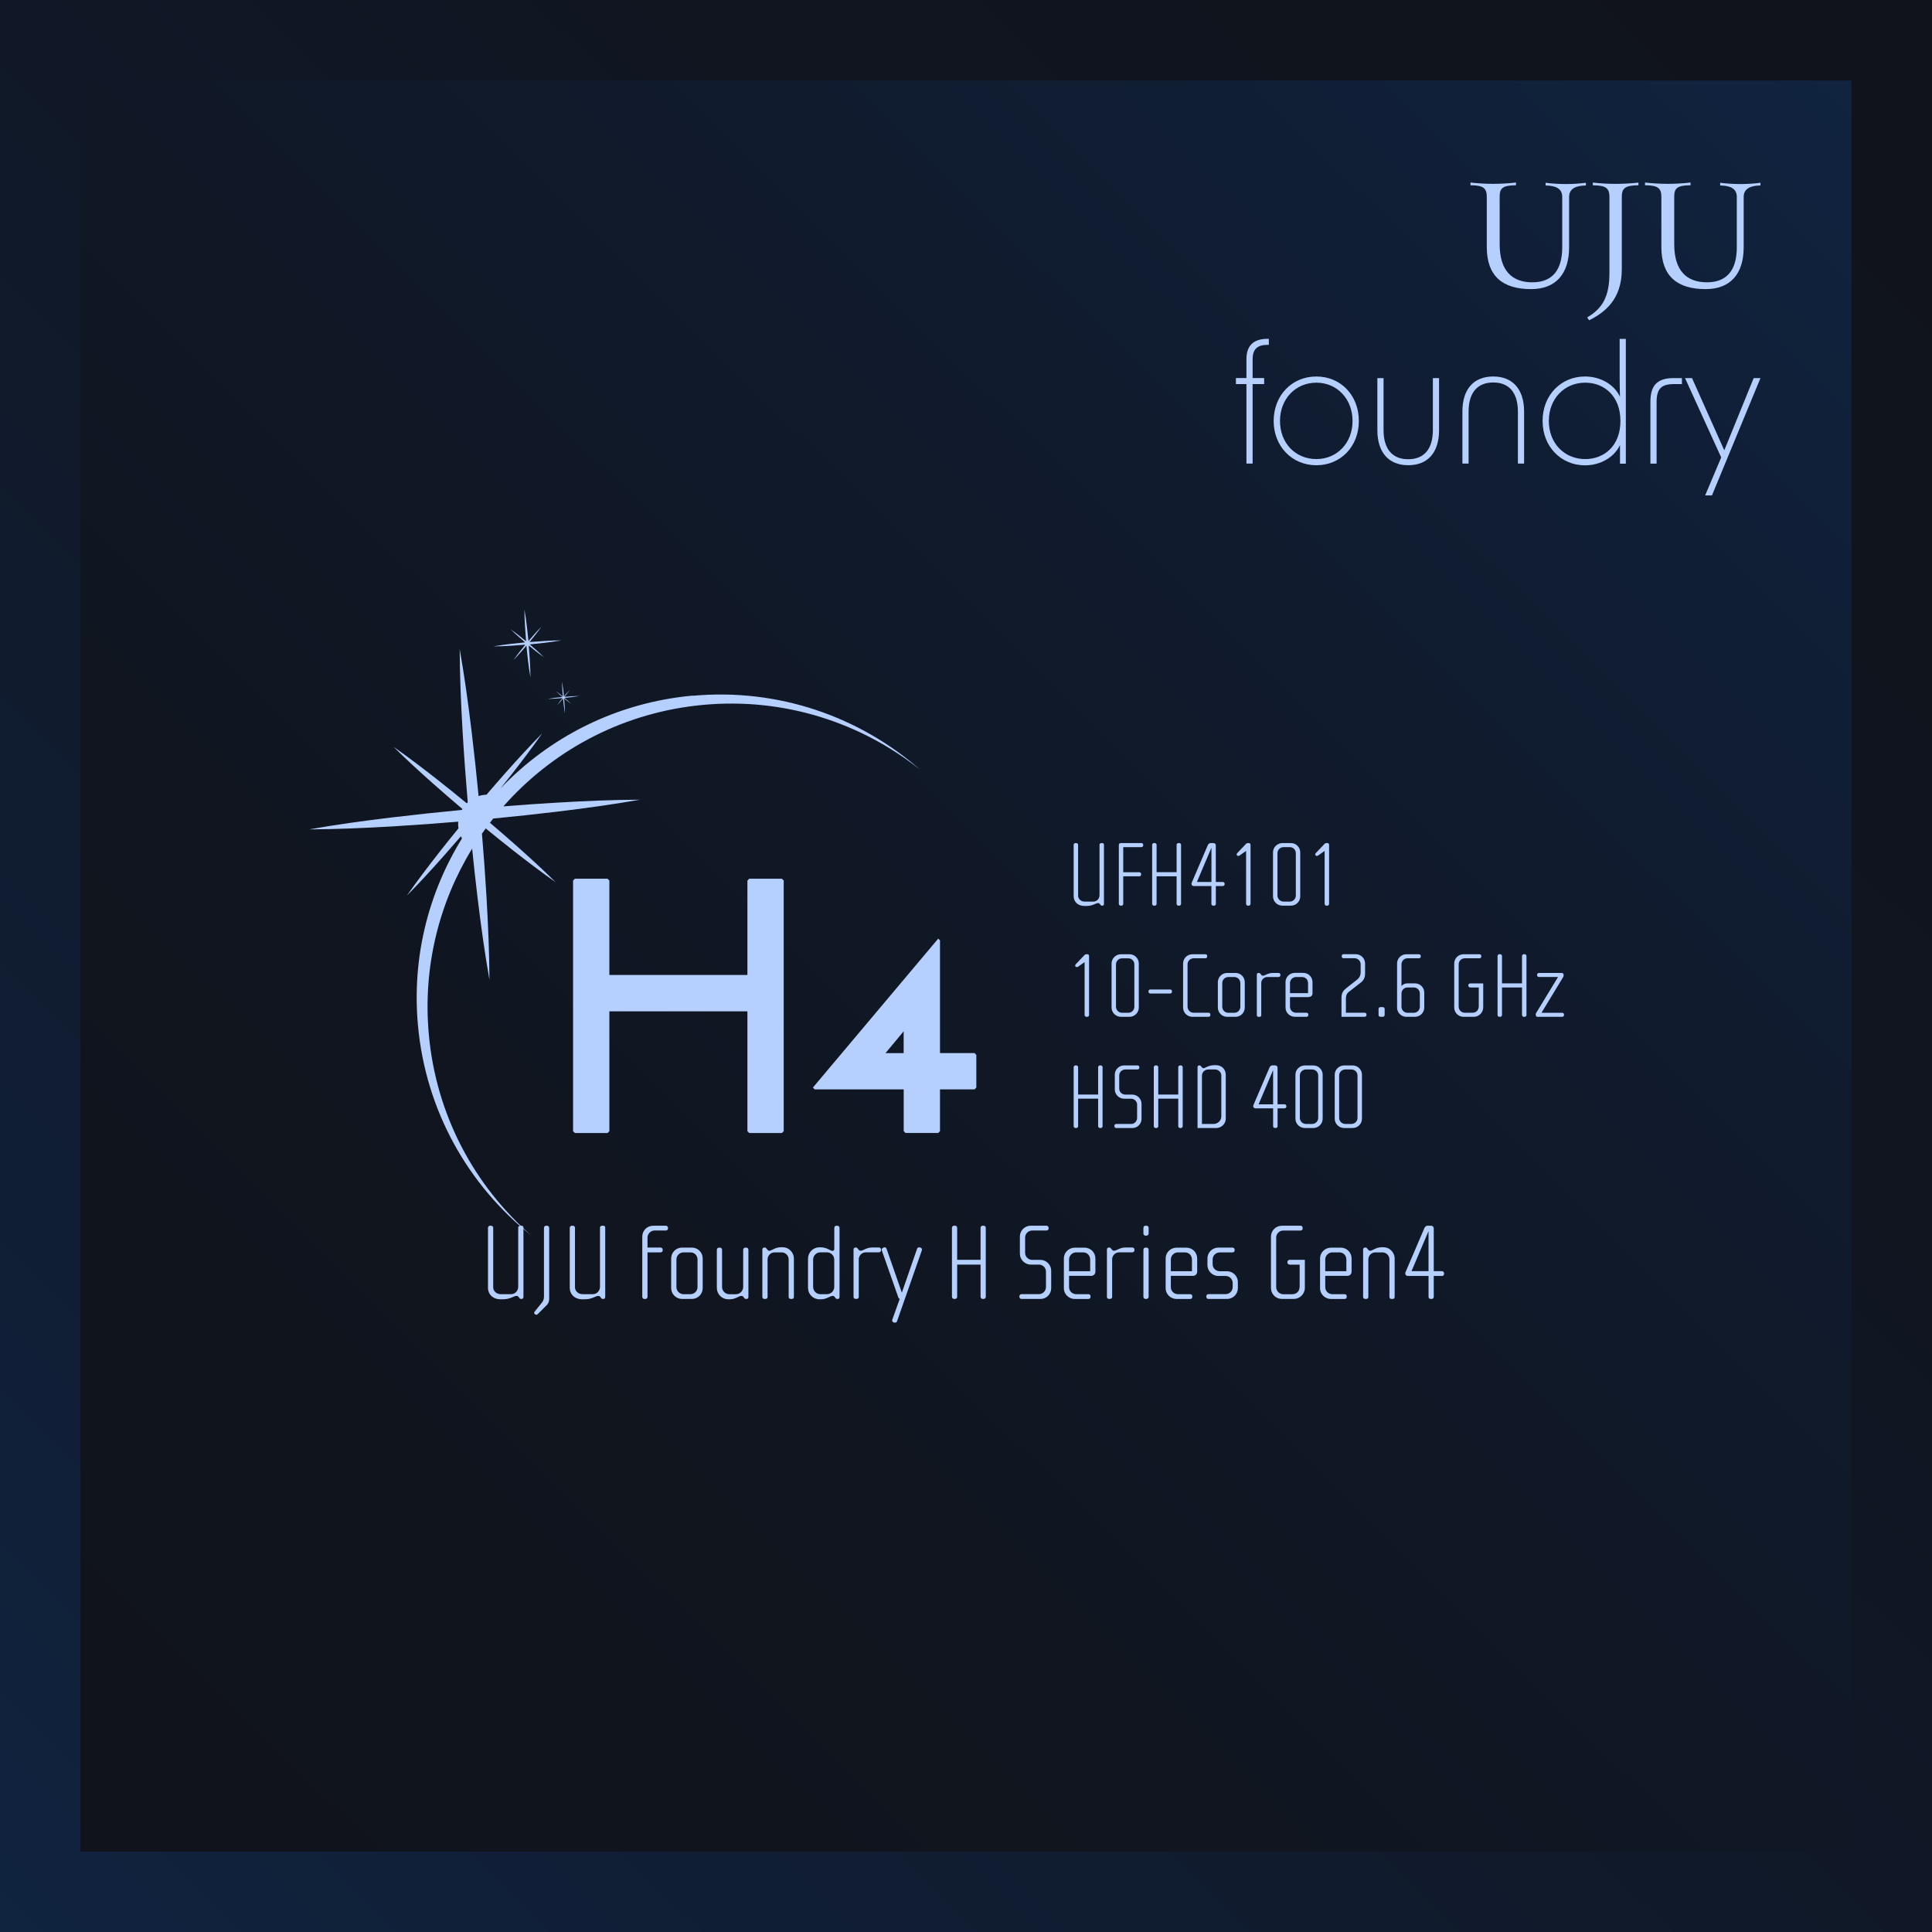 <?xml version="1.0" encoding="UTF-8"?>
<svg id="_레이어_2" data-name="레이어_2" xmlns="http://www.w3.org/2000/svg" xmlns:xlink="http://www.w3.org/1999/xlink" viewBox="0 0 503 503">
  <defs>
    <style>
      .cls-1 {
        fill: url(#_무제_그라디언트_4);
      }

      .cls-2 {
        fill: #b5d0ff;
      }

      .cls-3 {
        fill: url(#_무제_그라디언트_3);
      }
    </style>
    <linearGradient id="_무제_그라디언트_4" data-name="무제 그라디언트 4" x1="497.93" y1="463.58" x2="2.55" y2="-36.88" gradientTransform="translate(0 466.12) scale(1 -1)" gradientUnits="userSpaceOnUse">
      <stop offset="0" stop-color="#10131a"/>
      <stop offset=".32" stop-color="#101520"/>
      <stop offset=".76" stop-color="#101d32"/>
      <stop offset="1" stop-color="#10233f"/>
    </linearGradient>
    <linearGradient id="_무제_그라디언트_3" data-name="무제 그라디언트 3" x1="-2196.21" y1="998.71" x2="-2650.31" y2="539.96" gradientTransform="translate(-2170.6 -519) rotate(-180) scale(1 -1)" gradientUnits="userSpaceOnUse">
      <stop offset="0" stop-color="#10131a"/>
      <stop offset=".31" stop-color="#10151f"/>
      <stop offset=".7" stop-color="#101b2e"/>
      <stop offset="1" stop-color="#10233f"/>
    </linearGradient>
  </defs>
  <g id="_레이어_1-2" data-name="레이어_1">
    <g>
      <rect class="cls-1" width="503" height="503"/>
      <rect class="cls-3" x="20.96" y="20.96" width="461.08" height="461.08"/>
      <g>
        <g>
          <path class="cls-2" d="M180.41,181.1c-19.89,1.79-37.38,10.8-50.14,24.21.89-1.11,1.78-2.23,2.66-3.35,2.82-3.61,5.6-7.26,8.24-11.03-3.24,3.27-6.33,6.65-9.38,10.08-1.73,1.95-3.43,3.92-5.13,5.89-.14,0-.29.01-.43.02-.57.05-1.11.17-1.63.33-.54-5.63-1.14-11.24-1.82-16.85-.87-7.16-1.84-14.31-3.1-21.42.03,7.23.35,14.44.77,21.64.36,6.1.81,12.19,1.33,18.28-.09.08-.18.16-.26.24-2.66-2.19-5.33-4.35-8.04-6.47-3.61-2.82-7.26-5.6-11.03-8.24,3.27,3.24,6.65,6.33,10.08,9.38,2.59,2.3,5.21,4.56,7.86,6.81-.05.08-.11.16-.15.25-6.11.58-12.21,1.23-18.31,1.96-7.16.87-14.31,1.84-21.43,3.1,7.23-.03,14.44-.36,21.63-.77,5.73-.34,11.46-.76,17.18-1.24-.04.43-.04.87,0,1.32.01.14.04.27.06.41-1.75,2.14-3.49,4.3-5.19,6.48-2.82,3.61-5.6,7.26-8.24,11.03,3.24-3.27,6.33-6.65,9.38-10.08,1.57-1.77,3.12-3.56,4.67-5.35.09.19.18.38.28.57-8.68,14.04-13.06,30.9-11.46,48.59,2.02,22.39,13.18,41.76,29.48,54.74-14.76-12.92-24.76-31.3-26.65-52.38-1.58-17.54,2.7-34.26,11.23-48.22.02-.03.03-.05.05-.08.43,4.25.9,8.49,1.41,12.73.87,7.16,1.84,14.31,3.1,21.43-.03-7.23-.36-14.44-.77-21.63-.32-5.49-.72-10.96-1.18-16.43.32-.46.65-.92.98-1.37,2.37,1.95,4.76,3.87,7.18,5.77,3.61,2.82,7.26,5.6,11.03,8.24-3.27-3.24-6.65-6.33-10.08-9.38-2.32-2.06-4.67-4.09-7.03-6.1.28-.37.57-.74.85-1.1,5.6-.54,11.2-1.14,16.78-1.81,7.16-.87,14.31-1.84,21.42-3.1-7.23.03-14.44.35-21.64.77-4.64.27-9.28.6-13.91.97.31-.36.63-.71.95-1.06,12.85-14.06,30.78-23.54,51.24-25.38,21.07-1.9,40.95,4.67,56.29,16.88-15.68-13.72-36.73-21.26-59.12-19.24h0v-.02Z"/>
          <path class="cls-2" d="M136.76,167.85c-.47.57-.93,1.14-1.38,1.72-.58.74-1.15,1.49-1.7,2.27.67-.67,1.3-1.37,1.93-2.07.49-.55.97-1.1,1.44-1.66.12,1.28.26,2.56.41,3.85.18,1.47.38,2.94.64,4.41,0-1.49-.08-2.97-.16-4.45-.08-1.29-.17-2.58-.28-3.86.57.47,1.14.93,1.72,1.38.74.58,1.49,1.15,2.27,1.7-.67-.67-1.37-1.3-2.07-1.93-.55-.49-1.1-.97-1.66-1.44,1.28-.12,2.56-.26,3.85-.41,1.47-.18,2.94-.38,4.41-.64-1.49,0-2.97.07-4.45.16-1.29.08-2.58.17-3.86.28.47-.57.93-1.14,1.38-1.72.58-.74,1.15-1.49,1.7-2.27-.67.67-1.3,1.37-1.93,2.07-.49.55-.97,1.1-1.44,1.66-.12-1.28-.26-2.56-.41-3.85-.18-1.47-.38-2.94-.64-4.41,0,1.49.07,2.97.16,4.45.08,1.29.17,2.58.28,3.86-.57-.47-1.14-.93-1.72-1.38-.74-.58-1.49-1.15-2.27-1.7.67.67,1.37,1.3,2.07,1.93.55.49,1.1.97,1.66,1.44-1.28.12-2.56.26-3.85.41-1.47.18-2.94.38-4.41.64,1.49,0,2.97-.08,4.45-.16,1.29-.08,2.58-.17,3.86-.28h.01Z"/>
          <path class="cls-2" d="M146.54,181.34c-.26-.22-.53-.44-.8-.65-.34-.27-.7-.54-1.06-.79.31.31.64.61.97.9.26.23.52.45.78.67-.6.06-1.2.12-1.8.19-.69.09-1.37.18-2.06.3.7,0,1.39-.03,2.08-.08.6-.04,1.2-.08,1.81-.13-.22.26-.44.53-.65.8-.27.34-.54.7-.79,1.06.31-.31.61-.64.9-.97.23-.26.45-.52.67-.78.06.6.12,1.2.19,1.8.09.69.18,1.37.3,2.06,0-.7-.03-1.39-.08-2.08-.04-.6-.08-1.2-.13-1.81.26.22.53.44.8.65.34.27.7.54,1.06.79-.31-.31-.64-.61-.97-.9-.26-.23-.52-.45-.78-.67.6-.05,1.2-.12,1.8-.19.69-.09,1.37-.18,2.06-.3-.7,0-1.39.03-2.08.08-.6.04-1.2.08-1.81.13.22-.26.44-.53.65-.8.27-.34.54-.7.79-1.06-.31.31-.61.64-.9.97-.23.26-.45.52-.67.78-.05-.6-.12-1.2-.19-1.8-.09-.69-.18-1.37-.3-2.06,0,.7.03,1.39.08,2.08.04.6.08,1.2.13,1.81h0Z"/>
        </g>
        <g>
          <path class="cls-2" d="M158.18,228.78l.47.47v24.59h35.94v-24.59l.47-.47h8.51l.47.47v65.26l-.47.47h-8.51l-.47-.47v-31.21h-35.94v31.21l-.47.47h-8.51l-.47-.47v-65.26l.47-.47h8.51Z"/>
          <path class="cls-2" d="M244.73,244.85v29.32h8.99l.47.47v8.51l-.47.47h-8.99v10.88l-.47.47h-8.51l-.47-.47v-10.88h-23.17l-.47-.47,32.63-38.78.47.47ZM230.54,274.18h4.73v-5.68l-4.73,5.68Z"/>
        </g>
      </g>
      <g>
        <path class="cls-2" d="M135.84,338.18h-.23c-.2,0-.31-.11-.45-.31l-.14-.2c-.14-.2-.31-.28-.56-.28-.71,0-1.55.88-3.55.88h-.59c-2.09,0-3.27-1.41-3.27-2.93v-15.71c0-.25.23-.51.54-.51h.23c.37,0,.59.25.59.51v15.51c0,.9.73,1.8,2,1.8h2.62c1.21,0,1.89-1.01,1.89-1.92v-15.4c0-.42.39-.51.59-.51h.23c.2,0,.54.08.54.51v18.05c0,.25-.17.51-.42.51Z"/>
        <path class="cls-2" d="M142.3,339.84l-2.34,2.34c-.17.17-.51.14-.65,0l-.11-.11c-.08-.08-.14-.17-.14-.28s.06-.23.14-.31l1.97-2.45c.23-.28.45-.87.45-1.35v-18.02c0-.28.25-.54.54-.54h.28c.28,0,.54.25.54.54v18.58c0,.68-.31,1.24-.68,1.61Z"/>
        <path class="cls-2" d="M157.13,338.18h-.23c-.2,0-.31-.11-.45-.31l-.14-.2c-.14-.2-.31-.28-.56-.28-.71,0-1.55.88-3.55.88h-.59c-2.09,0-3.27-1.41-3.27-2.93v-15.71c0-.25.23-.51.54-.51h.23c.37,0,.59.25.59.51v15.51c0,.9.73,1.8,2,1.8h2.62c1.21,0,1.89-1.01,1.89-1.92v-15.4c0-.42.39-.51.59-.51h.23c.2,0,.54.08.54.51v18.05c0,.25-.17.51-.42.51Z"/>
        <path class="cls-2" d="M173.37,320.36h-2.96c-.99,0-1.83.85-1.83,1.86v2.59h3.41c.28,0,.54.23.54.51v.23c0,.28-.25.51-.54.51h-3.41v11.59c0,.28-.23.54-.54.54h-.28c-.28,0-.54-.25-.54-.54v-15.71c0-1.52,1.21-2.82,2.85-2.82h3.3c.28,0,.54.23.54.51v.23c0,.28-.25.51-.54.51Z"/>
        <path class="cls-2" d="M180.13,338.18h-2.57c-1.55,0-2.82-1.27-2.82-2.82v-7.73c0-1.55,1.27-2.82,2.82-2.82h2.57c1.58,0,2.82,1.27,2.82,2.82v7.73c0,1.55-1.24,2.82-2.82,2.82ZM181.6,327.89c0-1.02-.82-1.83-1.8-1.83h-1.83c-1.02,0-1.86.82-1.86,1.83v7.22c0,1.01.85,1.83,1.83,1.83h1.83c1.01,0,1.83-.82,1.83-1.83v-7.22Z"/>
        <path class="cls-2" d="M194.37,338.18h-.2c-.2,0-.31-.11-.45-.31l-.14-.2c-.17-.25-.37-.28-.56-.28-.65,0-1.52.88-3.04.88h-.39c-1.64,0-2.96-1.33-2.96-2.96v-9.95c0-.28.25-.54.54-.54h.28c.28,0,.54.25.54.54v9.7c0,1.04.85,1.89,1.89,1.89h1.72c1.04,0,1.89-.85,1.89-1.89v-9.7c0-.28.25-.54.54-.54h.28c.28,0,.54.25.54.54v12.32c0,.25-.17.51-.45.51Z"/>
        <path class="cls-2" d="M206.18,338.18h-.34c-.28,0-.51-.2-.51-.51v-9.78c0-.99-.79-1.83-1.83-1.83h-1.83c-1.04,0-1.83.85-1.83,1.83v9.81c0,.25-.23.48-.51.48h-.31c-.28,0-.54-.2-.54-.48v-12.41c0-.25.2-.48.45-.48h.25c.17,0,.28.14.37.25l.23.28c.11.14.28.31.51.31.59,0,1.52-.93,3.04-.93h.4c1.8,0,2.96,1.52,2.96,2.88v10.07c0,.37-.22.51-.51.51Z"/>
        <path class="cls-2" d="M218.11,338.18h-.2c-.2,0-.31-.11-.45-.31l-.14-.2c-.17-.25-.37-.28-.56-.28-.65,0-1.52.88-3.04.88h-.39c-1.64,0-2.96-1.33-2.96-2.96v-7.61c0-1.64,1.33-2.96,2.96-2.96h.39c1.52,0,2.48.93,3.04.93.2,0,.45-.17.45-.45v-5.55c0-.31.23-.54.54-.54h.28c.28,0,.54.25.54.54v18.02c0,.25-.17.51-.45.51ZM217.2,327.94c0-1.04-.85-1.89-1.89-1.89h-1.72c-1.04,0-1.89.85-1.89,1.89v7.11c0,1.04.85,1.89,1.89,1.89h1.72c1.04,0,1.89-.85,1.89-1.89v-7.11Z"/>
        <path class="cls-2" d="M228.85,326.05h-3.44c-1.04,0-1.83.85-1.83,1.83v9.81c0,.25-.23.48-.51.48h-.31c-.28,0-.54-.2-.54-.48v-12.41c0-.25.2-.48.45-.48h.25c.14,0,.31.17.39.28l.2.25c.14.17.31.31.51.31.73,0,1.52-.85,3.04-.85h1.78c.28,0,.54.23.54.51v.23c0,.28-.25.51-.54.51Z"/>
        <path class="cls-2" d="M233.53,344.04c-.08.23-.42.37-.65.31l-.28-.08c-.25-.08-.4-.42-.31-.65l1.95-5.44s-.25-.08-.37-.42l-4.31-12.27c-.08-.23.08-.51.34-.62l.28-.11c.23-.08.54.06.62.31l4,11.48,3.98-11.48c.08-.23.42-.39.68-.31l.25.08c.25.08.39.42.31.65l-6.49,18.55Z"/>
        <path class="cls-2" d="M256.11,338.18h-.28c-.28,0-.54-.25-.54-.54v-8.4h-6.09v8.4c0,.28-.25.54-.54.54h-.28c-.28,0-.54-.25-.54-.54v-17.99c0-.28.25-.54.54-.54h.28c.28,0,.54.25.54.54v8.35h6.09v-8.35c0-.28.25-.54.54-.54h.28c.28,0,.54.25.54.54v17.99c0,.28-.25.54-.54.54Z"/>
        <path class="cls-2" d="M270.88,338.18h-4.93c-.31,0-.54-.23-.54-.51v-.23c0-.28.25-.51.54-.51h4.54c1.01,0,1.83-.82,1.83-1.86v-4c0-1.01-.82-1.83-1.83-1.83h-2.14c-1.55,0-2.82-1.33-2.82-2.79v-4.54c0-1.44,1.18-2.79,2.82-2.79h4.12c.28,0,.54.23.54.51v.23c0,.28-.25.51-.54.51h-3.75c-.9,0-1.83.73-1.83,1.83v3.98c0,1.1.93,1.83,1.83,1.83h2.14c1.55,0,2.82,1.3,2.82,2.79v4.6c0,1.52-1.24,2.79-2.79,2.79Z"/>
        <path class="cls-2" d="M283.91,332.17h-5.58v2.91c0,1.16.93,1.86,1.86,1.86h3.19c.31,0,.54.23.54.51v.23c0,.28-.23.51-.54.51h-3.58c-1.41,0-2.82-1.13-2.82-2.82v-7.75c0-1.55,1.3-2.79,2.85-2.79h2.57c1.52,0,2.79,1.24,2.79,2.82v3.38c0,.73-.48,1.16-1.27,1.16ZM283.82,327.89c0-.96-.7-1.83-1.83-1.83h-1.8c-1.1,0-1.86.93-1.86,1.83v3.07h5.5v-3.07Z"/>
        <path class="cls-2" d="M294.82,326.05h-3.44c-1.04,0-1.83.85-1.83,1.83v9.81c0,.25-.23.48-.51.48h-.31c-.28,0-.54-.2-.54-.48v-12.41c0-.25.2-.48.45-.48h.25c.14,0,.31.17.39.28l.2.25c.14.17.31.31.51.31.73,0,1.52-.85,3.04-.85h1.78c.28,0,.54.23.54.51v.23c0,.28-.25.51-.54.51Z"/>
        <path class="cls-2" d="M298.51,321.71h-.28c-.28,0-.54-.25-.54-.54v-1.52c0-.28.25-.54.54-.54h.28c.28,0,.54.25.54.54v1.49c0,.31-.25.56-.54.56ZM298.51,338.18h-.28c-.28,0-.54-.25-.54-.54v-12.29c0-.28.25-.54.54-.54h.28c.28,0,.54.25.54.54v12.29c0,.28-.25.54-.54.54Z"/>
        <path class="cls-2" d="M310.41,332.17h-5.58v2.91c0,1.16.93,1.86,1.86,1.86h3.19c.31,0,.54.23.54.51v.23c0,.28-.23.51-.54.51h-3.58c-1.41,0-2.82-1.13-2.82-2.82v-7.75c0-1.55,1.3-2.79,2.85-2.79h2.57c1.52,0,2.79,1.24,2.79,2.82v3.38c0,.73-.48,1.16-1.27,1.16ZM310.32,327.89c0-.96-.71-1.83-1.83-1.83h-1.8c-1.1,0-1.86.93-1.86,1.83v3.07h5.5v-3.07Z"/>
        <path class="cls-2" d="M319.49,338.18h-4.88c-.31,0-.54-.23-.54-.51v-.23c0-.28.25-.51.54-.51h4.46c1.04,0,1.86-.82,1.86-1.86v-1.04c0-1.01-.82-1.83-1.83-1.83h-1.92c-1.55,0-2.82-1.33-2.82-2.79v-1.8c0-1.44,1.18-2.79,2.82-2.79h3.72c.28,0,.54.23.54.51v.23c0,.28-.25.51-.54.51h-3.36c-.9,0-1.83.73-1.83,1.83v1.24c0,1.1.93,1.83,1.83,1.83h1.92c1.55,0,2.82,1.3,2.82,2.79v1.63c0,1.52-1.27,2.79-2.79,2.79Z"/>
        <path class="cls-2" d="M336.88,338.18h-3.16c-1.55,0-2.82-1.27-2.82-2.82v-13.42c0-1.55,1.27-2.82,2.82-2.82h4.88c.31,0,.54.23.54.51v.23c0,.31-.22.51-.54.51h-4.48c-1.02,0-1.86.82-1.86,1.83v12.92c0,1.01.85,1.83,1.83,1.83h2.28c1.24,0,2-.76,2-2.09v-5.61h-2.57c-.39,0-.62-.28-.62-.54v-.17c0-.17.14-.54.62-.54h3.92v7.3c0,1.61-1.35,2.88-2.85,2.88Z"/>
        <path class="cls-2" d="M350.61,332.17h-5.58v2.91c0,1.16.93,1.86,1.86,1.86h3.19c.31,0,.54.23.54.51v.23c0,.28-.23.51-.54.51h-3.58c-1.41,0-2.82-1.13-2.82-2.82v-7.75c0-1.55,1.3-2.79,2.85-2.79h2.57c1.52,0,2.79,1.24,2.79,2.82v3.38c0,.73-.48,1.16-1.27,1.16ZM350.52,327.89c0-.96-.7-1.83-1.83-1.83h-1.8c-1.1,0-1.86.93-1.86,1.83v3.07h5.5v-3.07Z"/>
        <path class="cls-2" d="M362.59,338.18h-.34c-.28,0-.51-.2-.51-.51v-9.78c0-.99-.79-1.83-1.83-1.83h-1.83c-1.04,0-1.83.85-1.83,1.83v9.81c0,.25-.23.48-.51.48h-.31c-.28,0-.54-.2-.54-.48v-12.41c0-.25.2-.48.45-.48h.25c.17,0,.28.14.37.25l.23.28c.11.14.28.31.51.31.59,0,1.52-.93,3.04-.93h.4c1.8,0,2.96,1.52,2.96,2.88v10.07c0,.37-.22.51-.51.51Z"/>
        <path class="cls-2" d="M375.42,332.2h-2.14v5.44c0,.31-.25.54-.54.54h-.28c-.31,0-.54-.23-.54-.54v-5.44h-5.41c-.39,0-.65-.34-.65-.68,0-.11.03-.22.08-.34l4.88-11.39c.17-.37.39-.68.96-.68h.68c.56,0,.82.31.82.73v11.11h2.12c.31,0,.56.23.56.51v.23c0,.31-.25.51-.54.51ZM371.92,320.52l-4.43,10.43h4.43v-10.43Z"/>
      </g>
      <g>
        <path class="cls-2" d="M287.05,235.79h-.19c-.17,0-.26-.1-.39-.26l-.12-.17c-.12-.17-.26-.24-.48-.24-.6,0-1.32.75-3.04.75h-.51c-1.78,0-2.79-1.21-2.79-2.51v-13.43c0-.22.19-.43.46-.43h.19c.31,0,.51.22.51.43v13.26c0,.77.63,1.54,1.71,1.54h2.24c1.04,0,1.62-.87,1.62-1.64v-13.16c0-.36.34-.43.51-.43h.19c.17,0,.46.07.46.43v15.43c0,.22-.14.43-.36.43Z"/>
        <path class="cls-2" d="M297.16,220.56h-4.72v6.53h4.17c.26,0,.48.19.48.44v.19c0,.24-.22.43-.46.43h-4.19v7.21c0,.22-.24.43-.46.43h-.26c-.19,0-.43-.26-.43-.46v-15.38c0-.22.22-.46.48-.46h5.4c.26,0,.46.19.46.43v.19c0,.24-.22.43-.46.43Z"/>
        <path class="cls-2" d="M307.03,235.79h-.24c-.24,0-.46-.22-.46-.46v-7.18h-5.21v7.18c0,.24-.22.46-.46.46h-.24c-.24,0-.46-.22-.46-.46v-15.38c0-.24.22-.46.46-.46h.24c.24,0,.46.22.46.46v7.13h5.21v-7.13c0-.24.22-.46.46-.46h.24c.24,0,.46.22.46.46v15.38c0,.24-.22.46-.46.46Z"/>
        <path class="cls-2" d="M318.38,230.68h-1.83v4.65c0,.26-.22.46-.46.46h-.24c-.26,0-.46-.19-.46-.46v-4.65h-4.63c-.34,0-.56-.29-.56-.58,0-.1.03-.19.07-.29l4.17-9.74c.14-.31.34-.58.82-.58h.58c.48,0,.7.26.7.63v9.5h1.81c.26,0,.48.19.48.43v.19c0,.26-.22.43-.46.43ZM315.4,220.7l-3.78,8.92h3.78v-8.92Z"/>
        <path class="cls-2" d="M325.12,235.79h-.24c-.26,0-.46-.22-.46-.46v-13.79l-1.57,1.11c-.12.07-.26.19-.43.19-.29,0-.46-.17-.46-.39,0-.12.07-.26.17-.36l2.29-2.41c.1-.1.29-.19.46-.19h.22c.31,0,.48.19.48.46v15.38c0,.24-.22.46-.46.46Z"/>
        <path class="cls-2" d="M336.11,235.79h-2.24c-1.33,0-2.44-1.09-2.44-2.41v-11.47c0-1.32,1.11-2.41,2.44-2.41h2.24c1.32,0,2.41,1.09,2.41,2.41v11.47c0,1.32-1.09,2.41-2.41,2.41ZM337.37,222.12c0-.87-.7-1.57-1.57-1.57h-1.62c-.87,0-1.59.7-1.59,1.57v11.04c0,.87.72,1.57,1.59,1.57h1.62c.87,0,1.57-.7,1.57-1.57v-11.04Z"/>
        <path class="cls-2" d="M345.57,235.79h-.24c-.26,0-.46-.22-.46-.46v-13.79l-1.57,1.11c-.12.07-.26.19-.43.19-.29,0-.46-.17-.46-.39,0-.12.07-.26.17-.36l2.29-2.41c.1-.1.29-.19.46-.19h.22c.31,0,.48.19.48.46v15.38c0,.24-.22.46-.46.46Z"/>
        <path class="cls-2" d="M283.08,264.73h-.24c-.26,0-.46-.22-.46-.46v-13.79l-1.57,1.11c-.12.07-.26.19-.43.19-.29,0-.46-.17-.46-.39,0-.12.07-.26.17-.36l2.29-2.41c.1-.1.29-.19.46-.19h.22c.31,0,.48.19.48.46v15.38c0,.24-.22.46-.46.46Z"/>
        <path class="cls-2" d="M294.08,264.73h-2.24c-1.33,0-2.44-1.09-2.44-2.41v-11.47c0-1.32,1.11-2.41,2.44-2.41h2.24c1.32,0,2.41,1.09,2.41,2.41v11.47c0,1.32-1.09,2.41-2.41,2.41ZM295.33,251.07c0-.87-.7-1.57-1.57-1.57h-1.62c-.87,0-1.59.7-1.59,1.57v11.04c0,.87.72,1.57,1.59,1.57h1.62c.87,0,1.57-.7,1.57-1.57v-11.04Z"/>
        <path class="cls-2" d="M304.66,258.66h-5.18c-.24,0-.46-.17-.46-.43v-.19c0-.24.22-.43.46-.43h5.18c.26,0,.46.19.46.43v.19c0,.26-.19.43-.46.43Z"/>
        <path class="cls-2" d="M314.65,264.73h-4.22c-1.33,0-2.41-1.09-2.41-2.41v-11.47c0-1.32,1.08-2.41,2.41-2.41h3.4c.26,0,.46.19.46.43v.19c0,.26-.19.43-.46.43h-3.06c-.87,0-1.59.7-1.59,1.57v11.04c0,.87.72,1.57,1.57,1.57h3.91c.24,0,.46.19.46.43v.19c0,.24-.19.43-.46.43Z"/>
        <path class="cls-2" d="M321.67,264.73h-2.19c-1.32,0-2.41-1.09-2.41-2.41v-6.6c0-1.33,1.09-2.41,2.41-2.41h2.19c1.35,0,2.41,1.08,2.41,2.41v6.6c0,1.32-1.06,2.41-2.41,2.41ZM322.92,255.94c0-.87-.7-1.57-1.54-1.57h-1.57c-.87,0-1.59.7-1.59,1.57v6.17c0,.87.72,1.57,1.57,1.57h1.57c.87,0,1.57-.7,1.57-1.57v-6.17Z"/>
        <path class="cls-2" d="M332.88,254.37h-2.94c-.89,0-1.57.72-1.57,1.57v8.39c0,.22-.19.41-.43.41h-.26c-.24,0-.46-.17-.46-.41v-10.61c0-.22.17-.41.39-.41h.22c.12,0,.26.14.34.24l.17.22c.12.15.26.26.43.26.63,0,1.3-.72,2.6-.72h1.52c.24,0,.46.19.46.43v.19c0,.24-.22.43-.46.43Z"/>
        <path class="cls-2" d="M340.62,259.6h-4.77v2.48c0,.99.79,1.59,1.59,1.59h2.72c.26,0,.46.19.46.43v.19c0,.24-.19.43-.46.43h-3.06c-1.21,0-2.41-.96-2.41-2.41v-6.63c0-1.33,1.11-2.39,2.44-2.39h2.19c1.3,0,2.39,1.06,2.39,2.41v2.89c0,.63-.41.99-1.09.99ZM340.55,255.94c0-.82-.6-1.57-1.57-1.57h-1.54c-.94,0-1.59.79-1.59,1.57v2.63h4.7v-2.63Z"/>
        <path class="cls-2" d="M355.31,264.73h-6.05v-4.97c0-1.25.46-1.88,1.35-2.58l2.75-2.15c.53-.41.89-1.06.89-1.93v-2.05c0-.87-.72-1.57-1.59-1.57h-2.87c-.26,0-.46-.17-.46-.43v-.19c0-.24.19-.43.46-.43h3.18c1.35,0,2.43,1.09,2.43,2.41v2.65c0,1.04-.41,1.76-1.01,2.24l-3.28,2.56c-.58.46-.7,1.04-.7,1.81v3.57h4.89c.26,0,.46.17.46.43v.19c0,.24-.19.43-.46.43Z"/>
        <path class="cls-2" d="M360.02,264.73h-.63c-.26,0-.48-.22-.48-.48v-1.57c0-.26.22-.48.48-.48h.63c.26,0,.48.22.48.48v1.57c0,.26-.22.48-.48.48Z"/>
        <path class="cls-2" d="M368.41,264.73h-2.27c-1.33,0-2.41-1.09-2.41-2.41v-11.47c0-1.32,1.08-2.41,2.41-2.41h3.3c.24,0,.46.19.46.43v.19c0,.26-.22.43-.46.43h-2.99c-.87,0-1.57.7-1.57,1.57v5.71c.26-.46.94-.75,1.5-.75h2.02c1.33,0,2.41,1.09,2.41,2.41v3.88c0,1.32-1.08,2.41-2.41,2.41ZM369.66,258.66c0-.87-.7-1.57-1.57-1.57h-1.64c-.87,0-1.57.7-1.57,1.57v3.45c0,.87.7,1.57,1.57,1.57h1.64c.87,0,1.57-.7,1.57-1.57v-3.45Z"/>
        <path class="cls-2" d="M383.72,264.73h-2.7c-1.33,0-2.41-1.09-2.41-2.41v-11.47c0-1.32,1.08-2.41,2.41-2.41h4.17c.26,0,.46.19.46.43v.19c0,.26-.19.43-.46.43h-3.83c-.87,0-1.59.7-1.59,1.57v11.04c0,.87.72,1.57,1.57,1.57h1.95c1.06,0,1.71-.65,1.71-1.78v-4.8h-2.19c-.34,0-.53-.24-.53-.46v-.14c0-.15.12-.46.53-.46h3.35v6.24c0,1.37-1.16,2.46-2.44,2.46Z"/>
        <path class="cls-2" d="M396.96,264.73h-.24c-.24,0-.46-.22-.46-.46v-7.18h-5.21v7.18c0,.24-.22.46-.46.46h-.24c-.24,0-.46-.22-.46-.46v-15.38c0-.24.22-.46.46-.46h.24c.24,0,.46.22.46.46v7.13h5.21v-7.13c0-.24.22-.46.46-.46h.24c.24,0,.46.22.46.46v15.38c0,.24-.22.46-.46.46Z"/>
        <path class="cls-2" d="M406.73,264.73h-6.46c-.24,0-.43-.22-.43-.46v-.24c0-.15.07-.24.14-.36l5.66-9.31h-4.99c-.26,0-.46-.19-.46-.43v-.19c0-.24.22-.43.46-.43h5.98c.24,0,.46.22.46.46v.17c0,.12-.05.31-.07.36l-5.69,9.38h5.4c.24,0,.46.19.46.43v.19c0,.24-.22.43-.46.43Z"/>
        <path class="cls-2" d="M286.6,293.68h-.24c-.24,0-.46-.22-.46-.46v-7.18h-5.21v7.18c0,.24-.22.46-.46.46h-.24c-.24,0-.46-.22-.46-.46v-15.38c0-.24.22-.46.46-.46h.24c.24,0,.46.22.46.46v7.13h5.21v-7.13c0-.24.22-.46.46-.46h.24c.24,0,.46.22.46.46v15.38c0,.24-.22.46-.46.46Z"/>
        <path class="cls-2" d="M294.82,293.68h-4.22c-.26,0-.46-.19-.46-.43v-.19c0-.24.22-.43.46-.43h3.88c.87,0,1.57-.7,1.57-1.59v-3.42c0-.87-.7-1.57-1.57-1.57h-1.83c-1.33,0-2.41-1.13-2.41-2.39v-3.88c0-1.23,1.01-2.39,2.41-2.39h3.52c.24,0,.46.19.46.43v.19c0,.24-.22.43-.46.43h-3.21c-.77,0-1.57.63-1.57,1.57v3.4c0,.94.79,1.57,1.57,1.57h1.83c1.32,0,2.41,1.11,2.41,2.39v3.93c0,1.3-1.06,2.39-2.39,2.39Z"/>
        <path class="cls-2" d="M307.46,293.68h-.24c-.24,0-.46-.22-.46-.46v-7.18h-5.21v7.18c0,.24-.22.46-.46.46h-.24c-.24,0-.46-.22-.46-.46v-15.38c0-.24.22-.46.46-.46h.24c.24,0,.46.22.46.46v7.13h5.21v-7.13c0-.24.22-.46.46-.46h.24c.24,0,.46.22.46.46v15.38c0,.24-.22.46-.46.46Z"/>
        <path class="cls-2" d="M316.65,293.68h-4.87v-15.88c0-.22.17-.41.36-.41h.24c.12,0,.26.15.34.24l.17.22c.15.19.29.26.43.26.48,0,1.3-.79,2.8-.79h.48c1.4,0,2.53,1.01,2.53,2.53v11.43c0,1.32-1.18,2.41-2.48,2.41ZM317.98,280.06c0-.89-.72-1.62-1.62-1.62h-1.81c-.89,0-1.62.72-1.62,1.62v12.56h3.04c1.06,0,2-.87,2-1.93v-10.63Z"/>
        <path class="cls-2" d="M334.45,288.56h-1.83v4.65c0,.26-.22.46-.46.46h-.24c-.26,0-.46-.19-.46-.46v-4.65h-4.63c-.34,0-.56-.29-.56-.58,0-.1.03-.19.07-.29l4.17-9.74c.14-.31.34-.58.82-.58h.58c.48,0,.7.26.7.63v9.5h1.81c.26,0,.48.19.48.43v.19c0,.26-.22.43-.46.43ZM331.46,278.59l-3.78,8.92h3.78v-8.92Z"/>
        <path class="cls-2" d="M341.95,293.68h-2.24c-1.33,0-2.44-1.09-2.44-2.41v-11.47c0-1.32,1.11-2.41,2.44-2.41h2.24c1.32,0,2.41,1.09,2.41,2.41v11.47c0,1.32-1.09,2.41-2.41,2.41ZM343.2,280.01c0-.87-.7-1.57-1.57-1.57h-1.62c-.87,0-1.59.7-1.59,1.57v11.04c0,.87.72,1.57,1.59,1.57h1.62c.87,0,1.57-.7,1.57-1.57v-11.04Z"/>
        <path class="cls-2" d="M352.18,293.68h-2.24c-1.33,0-2.44-1.09-2.44-2.41v-11.47c0-1.32,1.11-2.41,2.44-2.41h2.24c1.32,0,2.41,1.09,2.41,2.41v11.47c0,1.32-1.09,2.41-2.41,2.41ZM353.43,280.01c0-.87-.7-1.57-1.57-1.57h-1.62c-.87,0-1.59.7-1.59,1.57v11.04c0,.87.72,1.57,1.59,1.57h1.62c.87,0,1.57-.7,1.57-1.57v-11.04Z"/>
      </g>
      <g>
        <g>
          <path class="cls-2" d="M408.52,64.38c0,6.79-3.33,10.89-9.91,10.89-7.34,0-11.52-3.33-11.52-10.93v-13.1c0-2.35-1.02-2.98-4.25-3.01v-.7c2.09.22,3.89.33,5.91.33s3.85-.11,5.94-.33v.7c-3.33.04-4.25.66-4.25,2.93v12.4c0,6.93,3.23,9.94,8.51,9.94s7.78-3.26,7.78-9.13v-13.1c0-2.27-1.8-2.93-4.33-2.98v-.7c1.69.22,3.67.33,5.29.33s3.49-.11,5.2-.33v.7c-2.42.04-4.37.7-4.37,3.01v13.06h0Z"/>
          <path class="cls-2" d="M422.24,70.11c0,7.88-4.48,11.26-8.51,13.28l-.51-.74c3.96-2.35,5.8-5.32,5.8-11.67v-19.73c0-2.35-1.06-2.98-4.33-3.01v-.7c2.13.22,3.93.33,5.94.33s3.81-.11,5.94-.33v.7c-3.33.04-4.33.66-4.33,2.93v18.93h0Z"/>
          <path class="cls-2" d="M453.97,64.38c0,6.79-3.33,10.89-9.91,10.89-7.34,0-11.52-3.33-11.52-10.93v-13.1c0-2.35-1.02-2.98-4.25-3.01v-.7c2.09.22,3.89.33,5.91.33s3.85-.11,5.94-.33v.7c-3.33.04-4.25.66-4.25,2.93v12.4c0,6.93,3.23,9.94,8.51,9.94s7.78-3.26,7.78-9.13v-13.1c0-2.27-1.8-2.93-4.33-2.98v-.7c1.69.22,3.67.33,5.29.33s3.49-.11,5.2-.33v.7c-2.42.04-4.37.7-4.37,3.01v13.06h0Z"/>
        </g>
        <g>
          <path class="cls-2" d="M330,88.22h.34v1.56h-.25c-2.71,0-3.97,1.05-3.97,3.8v4.85h3v1.56h-3v20.7h-1.61v-20.7h-2.74v-1.56h2.74v-4.94c0-3.38,1.73-5.28,5.49-5.28h0Z"/>
          <path class="cls-2" d="M331.6,109.6c0-6.63,4.73-11.58,11.11-11.58s11.07,4.94,11.07,11.58-4.73,11.53-11.07,11.53-11.11-4.94-11.11-11.53ZM342.72,119.52c5.41,0,9.42-4.22,9.42-9.92s-4.01-9.97-9.42-9.97-9.47,4.22-9.47,9.97,4.01,9.92,9.47,9.92h0Z"/>
          <path class="cls-2" d="M366.63,121.12c-5.07,0-8.03-3.33-8.03-9.12v-13.56h1.61v13.52c0,4.94,2.28,7.6,6.42,7.6s6.42-2.66,6.42-7.6v-13.52h1.61v13.56c0,5.79-2.91,9.12-8.03,9.12h0Z"/>
          <path class="cls-2" d="M388.77,98.02c5.07,0,8.03,3.33,8.03,9.12v13.56h-1.61v-13.52c0-4.94-2.28-7.6-6.42-7.6s-6.42,2.66-6.42,7.6v13.52h-1.61v-13.56c0-5.79,2.91-9.12,8.03-9.12h0Z"/>
          <path class="cls-2" d="M401.61,109.6c0-6.76,4.85-11.58,11.03-11.58,4.14,0,7.69,2.16,9.12,5.28-.04-1.61-.08-3.25-.08-4.85v-10.22h1.61v32.49h-1.52v-4.85c-1.47,3.13-5.02,5.28-9.12,5.28-6.17,0-11.03-4.82-11.03-11.53h0ZM412.71,119.52c4.94,0,9.17-3.42,9.17-9.92s-4.22-9.97-9.17-9.97c-5.45,0-9.47,4.22-9.47,9.97s4.01,9.92,9.47,9.92h0Z"/>
          <path class="cls-2" d="M435.7,98.44h2.19v1.56h-2.07c-3.21,0-4.52,1.14-4.52,4.65v16.05h-1.61v-16.14c0-4.14,1.73-6.12,6-6.12h0Z"/>
          <path class="cls-2" d="M448.12,119.1l-9.42-20.66h1.82l8.4,18.8,7.65-18.8h1.77l-12.63,30.54h-1.77l4.18-9.89Z"/>
        </g>
      </g>
    </g>
  </g>
</svg>